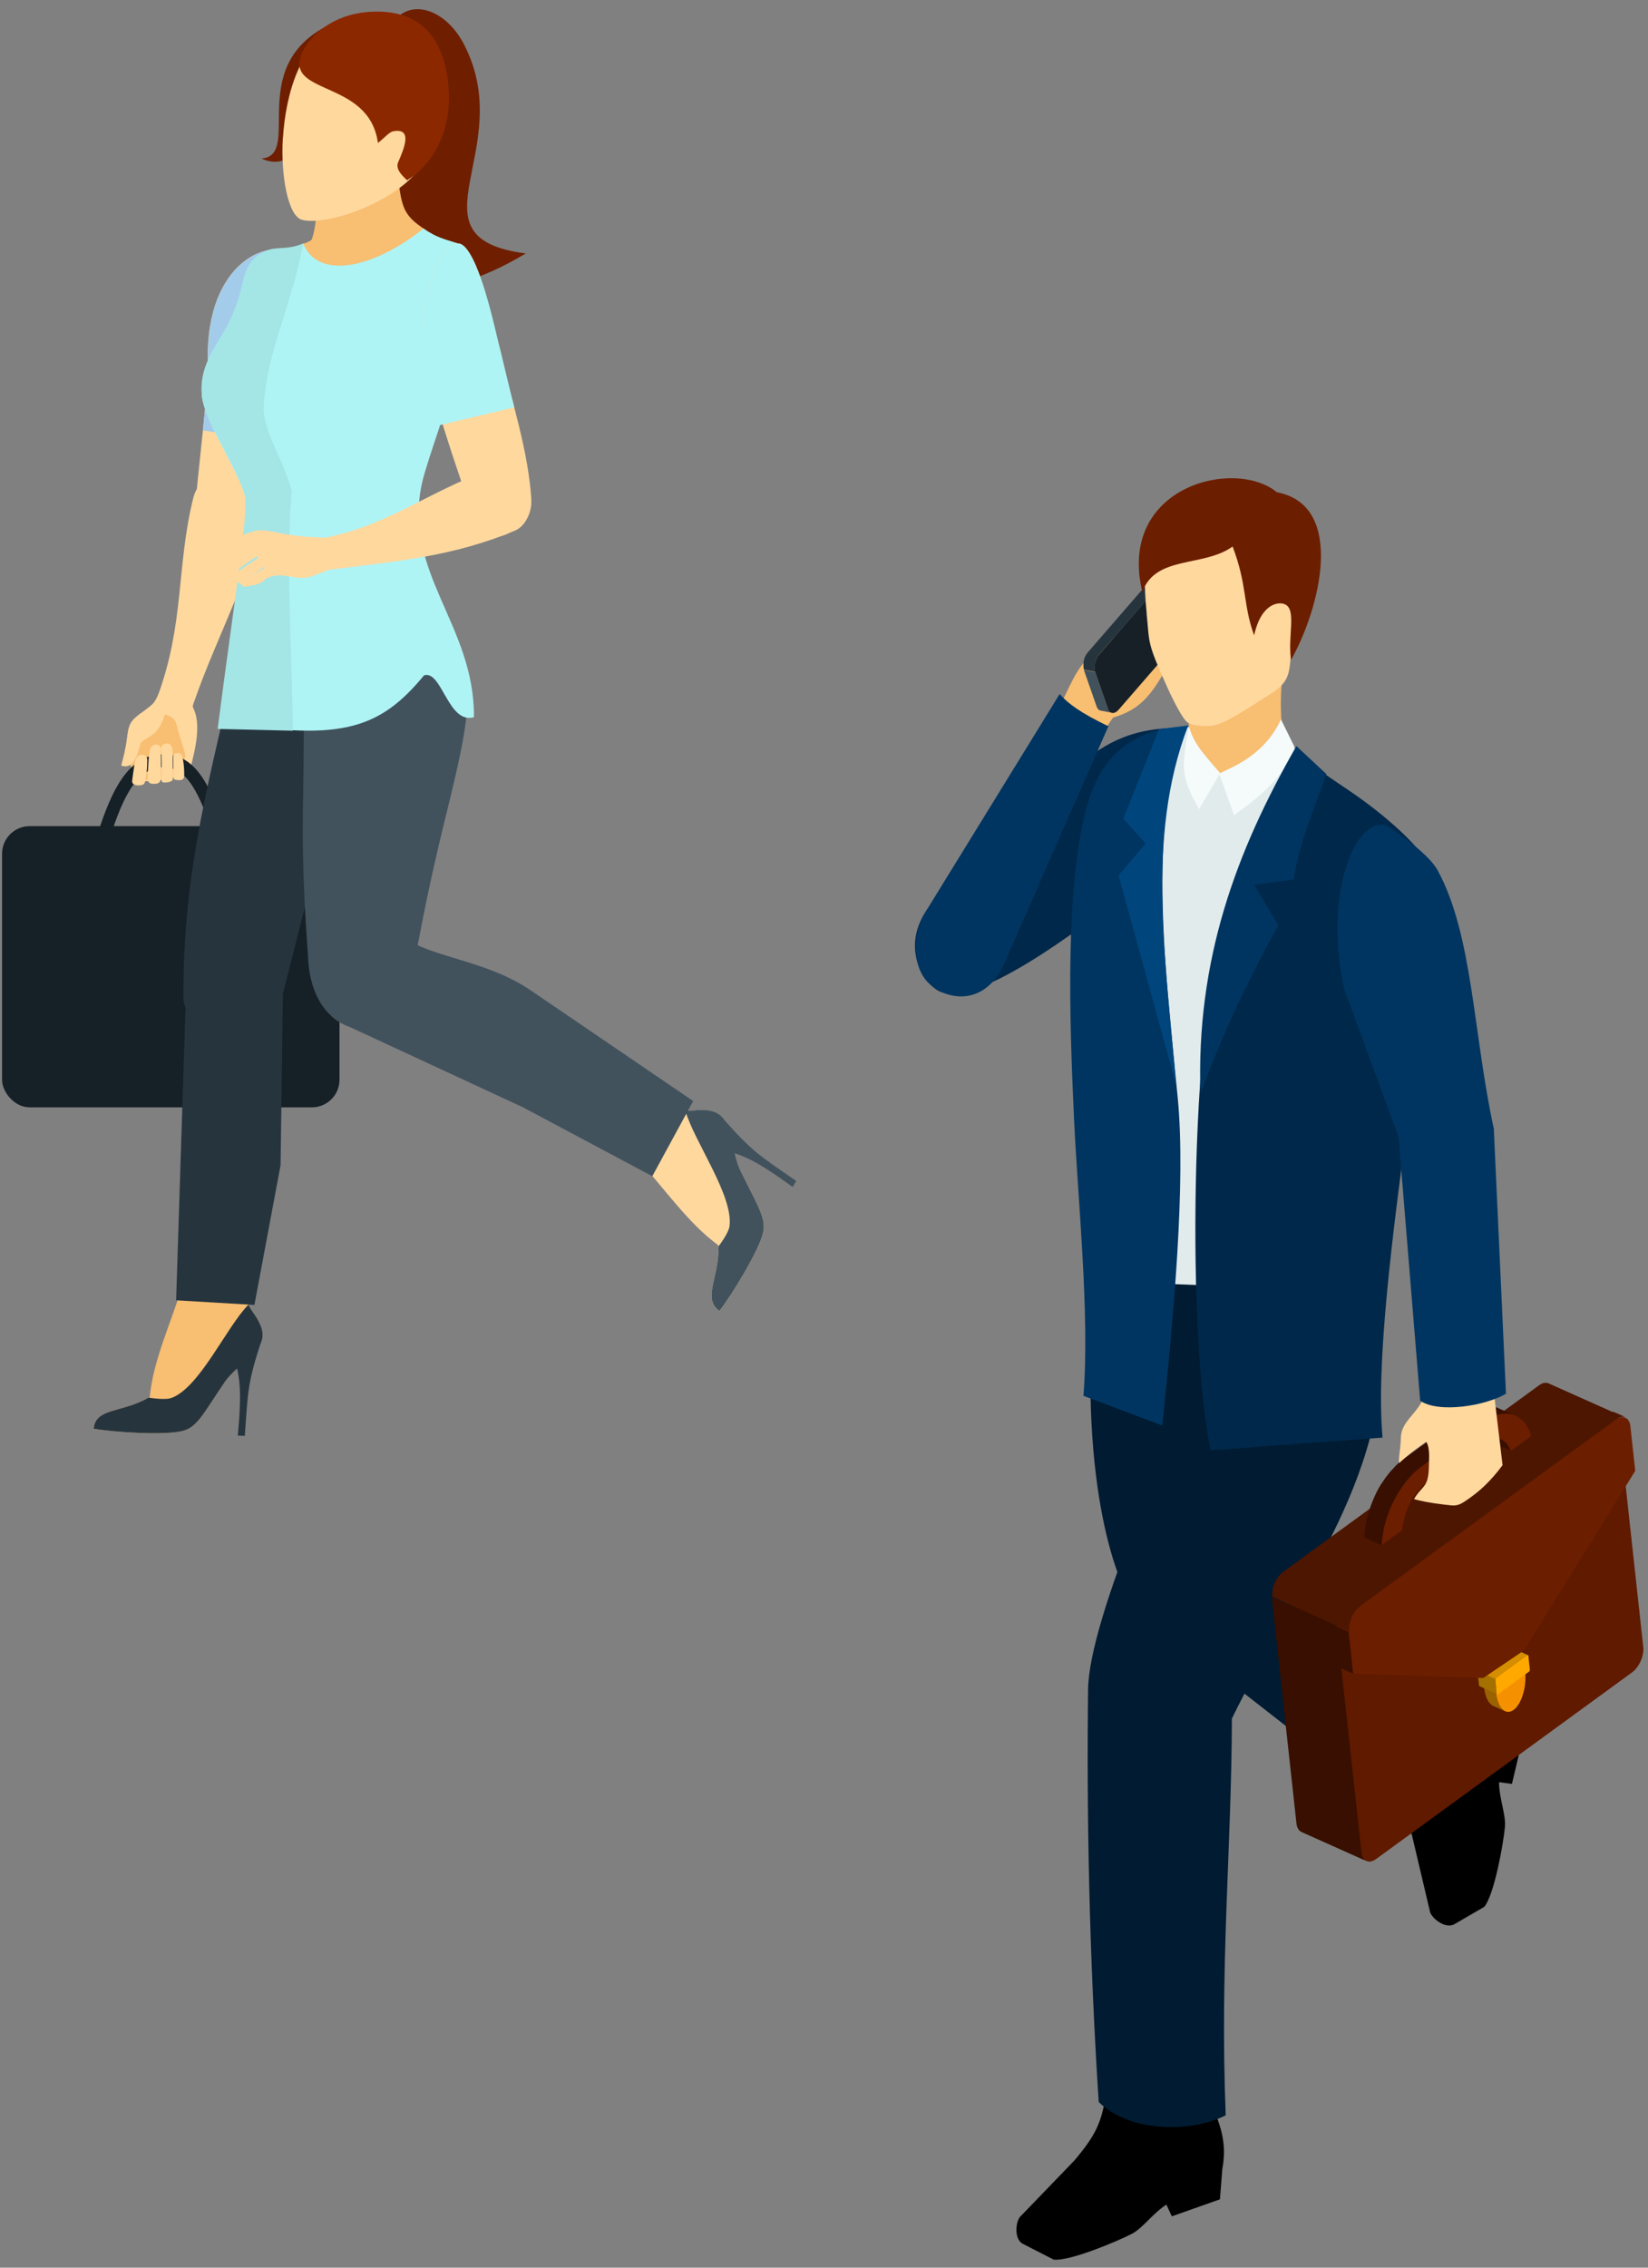 <?xml version="1.0" encoding="UTF-8"?>
<svg id="_レイヤー_1" data-name="レイヤー 1" xmlns="http://www.w3.org/2000/svg" width="160" height="220" viewBox="0 0 160 220">
  <rect x="0" y="0" width="160" height="220" fill="#808080" stroke="none"/>
  <defs>
    <style>
      .cls-1 {
        fill: #a47100;
      }

      .cls-1, .cls-2, .cls-3, .cls-4, .cls-5, .cls-6, .cls-7, .cls-8, .cls-9, .cls-10, .cls-11, .cls-12, .cls-13, .cls-14, .cls-15, .cls-16, .cls-17, .cls-18, .cls-19, .cls-20, .cls-21, .cls-22, .cls-23, .cls-24, .cls-25, .cls-26, .cls-27, .cls-28, .cls-29, .cls-30, .cls-31, .cls-32, .cls-33, .cls-34, .cls-35, .cls-36, .cls-37, .cls-38, .cls-39 {
        fill-rule: evenodd;
      }

      .cls-2 {
        fill: #495290;
      }

      .cls-3 {
        fill: #474e89;
      }

      .cls-4 {
        fill: #41525d;
      }

      .cls-5 {
        fill: #172027;
      }

      .cls-6 {
        fill: #434980;
      }

      .cls-7 {
        fill: #f5fbfb;
      }

      .cls-8 {
        fill: #464d87;
      }

      .cls-9 {
        fill: #444a82;
      }

      .cls-10 {
        fill: #74311c;
      }

      .cls-40, .cls-25 {
        fill: #162027;
      }

      .cls-11 {
        fill: #ffd89e;
      }

      .cls-12 {
        fill: #6f1f00;
      }

      .cls-13 {
        fill: #6c1e00;
      }

      .cls-14 {
        fill: #aff4f5;
      }

      .cls-16 {
        fill: #8c2800;
      }

      .cls-17 {
        fill: #00284a;
      }

      .cls-18 {
        fill: #ffa800;
      }

      .cls-19 {
        fill: #454c84;
      }

      .cls-20 {
        fill: #001b32;
      }

      .cls-21 {
        fill: #4d1600;
      }

      .cls-22 {
        fill: #a3ccea;
      }

      .cls-23 {
        fill: #26343e;
      }

      .cls-24 {
        fill: #5f1a00;
      }

      .cls-26 {
        fill: #00457c;
      }

      .cls-27 {
        fill: #e1ebec;
      }

      .cls-28 {
        fill: #d48e00;
      }

      .cls-29 {
        fill: #42487e;
      }

      .cls-30 {
        fill: #484f8c;
      }

      .cls-31 {
        fill: #f8be71;
      }

      .cls-32 {
        fill: #9a6200;
      }

      .cls-33 {
        fill: #a4e5e6;
      }

      .cls-34 {
        fill: #f6bb58;
      }

      .cls-35 {
        fill: #f59100;
      }

      .cls-36 {
        fill: #380f00;
      }

      .cls-37 {
        fill: #48518e;
      }

      .cls-38 {
        fill: #4a5393;
      }

      .cls-39 {
        fill: #003561;
      }
    </style>
  </defs>
  <g>
    <path class="cls-11" d="M20.18,34.98c.06,2.93-.95,10.5-1.34,15.44-.33,4.22,5.04,1.8,5.21,1.64.58-.57.92-2.2,1.69-3.8l3.17-8.69c-1.2-3.78,1.32-12.59-.81-14.83-1.57-1.65-8.12.38-7.93,10.24Z"/>
    <path class="cls-22" d="M20.18,34.98c.03,1.43-.2,3.97-.48,6.77l7.95,1.29,1.27-3.47c-1.2-3.78,1.32-12.59-.81-14.83-1.57-1.65-8.12.38-7.93,10.24Z"/>
    <path class="cls-12" d="M38.52,1.73c1.88-1.84,4.93-.5,6.51,2.54,5.35,10.24-5.82,18.78,6.02,20.32-19.66,11.65-12.24-13.69-12.53-22.86Z"/>
    <path class="cls-11" d="M12.8,73.3c.12-.49-.78-.01-.67-.5.29-1.29.2-1.97.55-2.62.35-.66,1.27-1.11,2.09-1.84.54-.48.98-2.07,1.44-2.65l3.01,1.3c-.39,1.09-.6,1.42-.46,1.69.8,1.59.21,4.07-.36,6.14-.14.5-4.3,1.16-5.14.94l-.45-2.45Z"/>
    <path class="cls-31" d="M17.27,70.83c.07.34.78,2.31.71,2.54-.22.8-.08,1.64-.42,1.92-.1.36-2.54-.05-4.29.62l-.81-2.23c.84-1.13.58-1.34.91-2.17.27-.67,1.28-2.34,2-2.48.22-.04.16.02.39.14.93.48,1.23.25,1.51,1.66Z"/>
    <path class="cls-34" d="M13.75,70.26l.13.39c-.36.45-.5.78-.63,1.26-.19.74-.44,1.65-.98,1.99.71-1.06.64-1.92.95-2.71.15-.37.33-.67.51-.93Z"/>
    <path class="cls-11" d="M11.77,74.26c.12-.49.26-.97.37-1.46.29-1.29.2-1.97.55-2.62.19-.35.54-.65.96-.96l2.15-.97.33.83c-.29.59-.32,1.05-.88,1.77-.56.72-1.52.89-1.64,1.37-.27,1.06-.67,2.47-1.84,2.05Z"/>
    <path class="cls-25" d="M20.76,81.11c-.67-1.96-1.31-3.69-2.11-4.91-.73-1.1-1.6-1.77-2.8-1.77s-2.19.68-2.98,1.81c-.87,1.24-1.55,2.99-2.18,4.98l-1.19-.38c.67-2.1,1.4-3.96,2.35-5.32,1.02-1.46,2.3-2.35,4-2.35s2.89.88,3.84,2.33c.88,1.34,1.55,3.15,2.25,5.19l-1.18.41Z"/>
    <path class="cls-11" d="M17.4,75.69c-.14,0-.3-.02-.43-.06-.12-.04-.13-.15-.14-.34-.01-.63-.02-1.29-.02-1.91,0-.27.4-.42.69-.29.32.14.41,1.68.38,2.19-.02.3-.18.4-.48.41h0ZM16.71,75.72c-.13.14-.35.16-.5.18-.44.06-.56,0-.54-.43.03-.97.05-1.86-.03-2.84-.02-.25.12-.38.36-.46.3-.11.46-.01.59.13.23.25.19.92.17,1.4l.02,1.48c.01.19.02.46-.06.54h0ZM15.61,75.68c.03-1.02.04-1.93,0-3.06-.11-.58-.87-.47-1.04.06-.11.34-.16,1.23-.2,1.96-.01.25-.03.47-.03.66,0,.23-.03.46.15.63.14.14.48.13.68.1.22-.03.34-.12.43-.36h0ZM13.95,76.08c-.32.2-1.17.17-1.12-.31.04-.34.1-.81.17-1.25.09-.67.21-1.27.75-1.3.24-.01.54.1.55.53,0,.55-.1,2.18-.35,2.33Z"/>
    <rect class="cls-40" x=".2" y="80.15" width="32.76" height="27.28" rx="2.68" ry="2.68"/>
    <path class="cls-11" d="M15.29,67.57l3.43.86c2.5-7.22,5.69-12.39,7.23-20.26.22-1.12-.56-2.07-1.53-2.94-2.28.63-5.03.53-5.66,3.1-1.65,6.68-.83,12.1-3.46,19.24Z"/>
    <path class="cls-31" d="M30.35,15.62l-.12-.45c.71,3.57.62,6.32.05,8.04-.1.3-2.13.87-2.84,1-2.4.45-.86,2.31-2.3,7.69-.15.56,1.19,8.96,1.19,8.96l7.41.28s4.13-11.56,4.19-12.02c.01-.1,7.31-.64,2.42-2.66-.85-.35,1.32-3.92.8-4.27-.84-.56-1.36-1.01-1.73-1.65-.73-1.25-.7-3.37-1.31-8.04l-7.75,3.12Z"/>
    <path class="cls-23" d="M26.8,50.1c-1.32,5.42-2.65,7.38-3.64,12.87-2.67,12.36-5.44,21.04-5.35,34.02.57,3.93,7.18,4.97,9.46.21l3.35-13.22,3.04-31.9-6.87-1.98Z"/>
    <g>
      <g>
        <path class="cls-31" d="M23.95,122.3c-.13.66-.22,1.29-.27,1.89-.11,1.31.22,2.21.9,3.15,1.37,1.92,1.08,2.86-.02,3.97-1.28,1.29-2.14,1.9-2.74,2.77-2.23,3.29-2.7,4.45-4.24,4.78-1.8.38-6.42.1-8.48-.25.15-2.07,2.82-1.52,5.44-3.08.33-3.6,2.11-7.28,3.2-10.91.17-.56.27-1.42.31-2.49l5.89.16Z"/>
        <g>
          <path class="cls-23" d="M24.12,126.6c.13.25.28.49.46.74,1.37,1.92,1.08,2.86-.02,3.97-1.28,1.29-2.14,1.9-2.74,2.77-2.23,3.29-2.7,4.45-4.24,4.78-1.8.38-6.42.1-8.48-.25.15-2.04,2.75-1.53,5.33-3.02.88.15,1.83.18,2.2.04,2.76-1,5.35-6.89,7.48-9.04Z"/>
          <path class="cls-23" d="M25.36,130.13c-1.33,4.1-1.28,4.76-1.59,9.17l-.68-.02c.41-4.52.23-5.89-.55-8.09l2.82-1.07Z"/>
        </g>
      </g>
      <path class="cls-23" d="M18.01,97.76l-.91,28.39,7.6.45,2.54-13.56.22-16.04c.32-4.1-9.17-5.75-9.45.76Z"/>
    </g>
    <path class="cls-4" d="M38.78,47.52c.95,10.42,5.08,10.69,6.44,17.69.66,3.4-.5,8.1-2.04,14.38-1.74,7.08-2.33,10.7-3.04,14.22-1.08,5.34-3.64,6.52-5.94,5.89-2.21-.61-4.18-2.86-4.3-7.03-.32-4.34-.59-9.39-.49-14.35.16-8.23.09-16.95-.05-25.2l9.42-5.6Z"/>
    <g>
      <path class="cls-11" d="M62.75,105.71c.51.45,1.01.86,1.5,1.21,1.08.77,2,.93,3.14.82,2.29-.23,2.97.51,3.41,2.05.51,1.79.63,2.87,1.11,3.84,1.79,3.66,2.57,4.67,2.12,6.2-.52,1.78-2.92,5.73-4.18,7.37-1.71-1.19.01-3.27-.11-6.39-2.95-2.14-5.28-5.59-7.89-8.41-.4-.44-1.1-.97-2-1.55l2.89-5.12Z"/>
      <path class="cls-4" d="M38.98,90.82c3.01,2.15,8.19,2.3,12.53,5.25l15.79,10.75-3.97,7.29-12.57-6.69-17.8-8.25c-3.8-2.21-2.16-12.35,6.03-8.36Z"/>
      <g>
        <path class="cls-4" d="M66.54,107.76c.28.01.56,0,.85-.03,2.29-.23,2.97.51,3.41,2.05.51,1.79.63,2.87,1.11,3.84,1.79,3.66,2.57,4.67,2.12,6.2-.52,1.78-2.92,5.73-4.18,7.37-1.69-1.18-.03-3.22-.1-6.26.54-.71,1.01-1.52,1.07-1.93.43-2.96-3.43-8.26-4.28-11.24Z"/>
        <path class="cls-4" d="M70.15,108.47c2.91,3.28,3.49,3.57,7.15,6.1l-.34.59c-3.7-2.68-4.96-3.22-7.21-3.66l.4-3.04Z"/>
      </g>
    </g>
    <path class="cls-14" d="M41.12,22.17c1.33.92,2.05,1.03,3.59,1.52,4,3.02-2.74,18.81-3.72,23.1-1.98,8.69,5.11,13.85,5.02,22.79-2.51.72-3.11-4.61-4.84-4.06-4.18,5.05-7.89,6.47-19.21,4.54.11-10.19,3.21-17.01,1.82-21.95-.75-2.66-3.94-7.2-4.18-9.72-.26-2.73,1.16-4.46,2.28-6.44,2.2-3.93,1.27-5.88,3.26-7.21,1.89-1.27,1.62.14,4.3-1.12,1.35,3.42,6.53,2.64,11.69-1.46Z"/>
    <path class="cls-33" d="M28.41,70.89l-7.28-.17c1.44-11.26,3.04-21.1,2.65-22.62-.69-2.68-3.94-7.2-4.18-9.71-.26-2.73,1.16-4.46,2.28-6.44,2.2-3.93,1.27-5.88,3.26-7.21,1.65-1.11,2.16-.29,4.31-1.11-1.37,6.77-3.39,10.04-3.85,15.6-.2,2.38,1.77,5.02,2.72,8.36-.59,7.21.04,15.61.11,23.3Z"/>
    <path class="cls-11" d="M48.5,34.01c1.21,4.94,2.77,9.72,3.08,14.34.17,2.58-3.34,4.46-3.95,3.39l-2.79-4.88c-.96-2.83-3.95-11.43-3.81-14.94.16-4,1.29-6.26,2.11-7.34.85-1.12,1.49-1.26,2.14-.45,1.64,2.01,2.81,8.45,3.22,9.88Z"/>
    <path class="cls-14" d="M48.57,33.93c.46,1.86.89,3.78,1.36,5.59l-7.49,1.78c-1-3.29-1.49-7.37-1.41-9.37.16-4,1.29-6.26,2.11-7.34.85-1.12,1.49-1.26,2.14-.45,1.64,2.01,2.89,8.37,3.29,9.79Z"/>
    <path class="cls-11" d="M31.61,52.17s-1.95-.11-2.15-.11c-2.73-.32-3.39-.67-4.34-.61-.64.04-1.87.59-2.65.9h-.03s-.03.03-.03.03h-.03s-.03.03-.03.03h0s-.03.01-.03.01h0s-.03.01-.03.01h0s-.03.01-.03.01h-.03s0,.01,0,.01h-.03s0,.01,0,.01h-.03s0,.01,0,.01c-.18.07-.49.18-.64.29h-.01s-.01.02-.01.02h0s0,0,0,0h0s0,0,0,0h0s0,.01,0,.01h0s0,.02,0,.02h0c-.05.09-.36,1.4-.4,1.58-.12.47-.1.42.08.88.2.52.43,1.06.58,1.48.17-.14.27-.28.32-.44.24-.39,0-.82-.1-1.43l-.02-.05v-.02s0-.02,0-.02c0,.09.05.2.12.36.28.68.42,1.01.68,1.17.13.08.27.16.58.31.08.1.16.19.22.23.23.15.62,0,.85-.08h0s.07,0,.07,0c.14,0,.32-.02.55-.12.25-.11.73-.32.69-.49.45-.19.62-.25.93-.31h0c1.51-.2,2.36.58,3.84-.03.13-.05,1.49-.56,1.49-.56,6.33-.79,12.02-1.26,18.05-3.81,1.1-.47,1.79-2.23,1.46-3.34-.67-2.28-2.37-3.09-4.25-2.43-5.33,1.88-9.73,5.31-15.56,6.45h0ZM25.69,55.08c-.16.1-.33.2-.53.32-.61.36-1.25.73-1.36.9,0-.02,0-.04.02-.06.02-.04.47-.31.9-.61.3-.21.61-.42.91-.63l.06.08h0ZM25.03,54.15c-.18.12-.38.25-.57.37-.51.34-1.04.69-1.35.92-.03-.05-.06-.11-.1-.16.71-.46,1.21-.86,1.96-1.33l.06.19h0ZM23.56,53.37c-.52.37-1.03.74-1.46,1.1l-.06.05c.13-.24.28-.52.44-.8.42-.12.76-.23,1.08-.35Z"/>
    <path class="cls-12" d="M32.74,2.06c-9.34,3.85-3.21,12.98-7.35,13.32,2.31,1.1,4.71-.67,5.18-5.8.28-3.12,2.18-6.57,2.18-6.94v-.59Z"/>
    <path class="cls-11" d="M27.46,13.39c-.22,3.52.48,7.59,1.87,7.94,2.72.68,10.61-2.26,12.12-6.25,2.23-5.93-2.2-14.15-8.57-12.28-3.72,1.09-5.15,6.41-5.41,10.59Z"/>
    <path class="cls-16" d="M29.43,4.91c-2.22,4.45,6.42,2.64,7.26,8.96.72-.56,1.09-1.07,1.52-1.14,1.86-.32,1.04,1.64.45,3-.28.65.32,1.25.86,1.76,3.02-1.88,4.32-5.49,4.03-8.97-.38-4.63-2.52-7.54-7.32-7.39-2.5.08-5.25,1.1-6.8,3.78Z"/>
  </g>
  <g>
    <path class="cls-15" d="M133.17,171.89c2.28,1.95,2.99,3.14,3.92,6.18l1.72,7.29c.04.62,1.46,1.84,2.39,1.32l2.91-1.69c.98-1.22,1.85-6.14,2-7.75.11-1.17-.57-2.78-.57-4.34l1.25.17,1.14-4.82-2.33-1.77c-2.75-2.56-4.95-2.03-7.35-3.09l-5.08,8.5Z"/>
    <path class="cls-15" d="M107.4,202.94c-.41,2.97-1.03,4.21-3.07,6.64l-5.2,5.39c-.5.37-.76,2.23.18,2.72l2.99,1.53c1.56.17,6.17-1.77,7.6-2.51,1.04-.54,2.03-1.98,3.34-2.83l.53,1.14,4.67-1.65.23-2.92c.67-3.7-.97-5.26-1.38-7.85l-9.9.33Z"/>
    <path class="cls-31" d="M102.05,70.02c1.71-2.91,2-4.44,3.38-5.96,1.08-1.2,3.09-2.47,5.31-3.96l2.55,4.65c-1.55,2.74-2.6,4.09-5.23,4.87l-2.16,3.15-3.85-2.75Z"/>
    <path class="cls-17" d="M113.52,70.64c-8.93.41-10.76,7.12-21.52,15.55-4.8,3.76-3.28,8.26-1.1,9.81,3.33,2.36,14.44-6.3,17.68-8.76l4.94-16.6Z"/>
    <path class="cls-39" d="M102.87,67.33c.87.96,1.98,1.79,4.74,3.13l-10.09,22.97c-2.04,4.65-6.31,3.48-7.75,1.5-1.34-1.83-.93-4.81.05-6.4l13.06-21.2Z"/>
    <g>
      <path class="cls-38" d="M114.04,55.06l-1.1-.22c.04-.05.09-.1.13-.14l1.1.21s-.09.09-.13.14Z"/>
      <path class="cls-2" d="M114.17,54.92l-1.1-.21s.07-.06.11-.09l1.1.22s-.07.05-.11.09Z"/>
      <path class="cls-37" d="M114.29,54.84l-1.1-.22s.06-.03.08-.05l1.1.21s-.06.03-.08.05Z"/>
      <path class="cls-30" d="M114.37,54.79l-1.1-.22s.05-.02.07-.03l1.1.21s-.05.02-.07.03Z"/>
      <path class="cls-3" d="M114.44,54.75l-1.1-.21s.04-.02.06-.02l1.1.22s-.04.01-.06.02Z"/>
      <path class="cls-8" d="M114.5,54.74l-1.1-.22s.04,0,.06-.01l1.1.22s-.04,0-.06.01Z"/>
      <path class="cls-19" d="M114.56,54.72l-1.1-.22s.04,0,.05,0l1.1.22s-.04,0-.05,0Z"/>
      <path class="cls-9" d="M114.61,54.72l-1.1-.22s.03,0,.05,0l1.1.22s-.03,0-.05,0Z"/>
      <path class="cls-6" d="M114.66,54.72l-1.1-.22s.03,0,.05,0l1.1.22s-.03,0-.05,0Z"/>
      <polygon class="cls-29" points="114.71 54.72 113.61 54.51 113.61 54.51 114.71 54.72 114.71 54.72"/>
      <path class="cls-4" d="M107.57,68.77l-1.24-3.57-1.1-.21,1.24,3.56c.08.23.22.36.39.39l1.1.21c-.17-.03-.31-.16-.39-.39Z"/>
      <path class="cls-23" d="M113.61,54.51c-.2-.04-.44.07-.67.34l-7.31,8.42c-.1.11-.18.24-.25.37,0,0,0,0,0,0,0,0,0,0,0,0-.02.04-.04.08-.06.13-.02.04-.03.08-.04.11-.01.03-.02.07-.03.1,0,.03-.02.06-.02.09,0,0,0,0,0,.01t0,0s-.01.04-.02.06c0,.03,0,.05-.01.08,0,.03,0,.05-.01.08,0,.03,0,.05,0,.08,0,.03,0,.05,0,.08,0,.03,0,.05,0,.08h0s0,.06,0,.08c0,.03,0,.06,0,.09,0,.04.01.07.02.11,0,.05.02.1.04.15l1.1.21c-.04-.13-.07-.27-.07-.42h0c0-.15.02-.31.05-.46,0,0,0,0,0,0,.04-.15.09-.3.16-.45,0,0,0,0,0,0,.07-.14.15-.27.25-.39l7.31-8.41c.23-.27.47-.38.67-.34l-1.1-.22Z"/>
      <path class="cls-5" d="M115.09,55.12c-.18-.51-.63-.54-1.05-.05l-7.31,8.41c-.39.45-.57,1.21-.4,1.72l1.24,3.57c.17.49.63.54,1.03.09l7.31-8.42c.42-.48.59-1.27.42-1.75l-1.24-3.57Z"/>
    </g>
    <path class="cls-20" d="M117.23,119.49c10.34,9.93,5.95,19.36,9.82,32.21l13.25,12.86c-.9,4.37-2.26,8.7-6.2,10.11l-23.62-18.43c-1.31-1.02-5.32-9.38-4.52-27.32l11.27-9.44Z"/>
    <path class="cls-20" d="M134.09,129.26c.88,14.31-8.63,25.39-14.49,37.47-.03,12.58-1.18,23.72-.6,38.49-3.56,1.79-9.43,1.57-12.33-1.29-.92-14.32-1.18-27.74-1.03-40.03.08-6.88,8.13-25.07,13.8-36.7l14.65,2.06Z"/>
    <path class="cls-27" d="M115.41,70.5c-4.56,3.45-5.18,16.39-6.35,22.16l1.24,31.78,15.99.62-.1-51.8-1.06-1.44-6.81,3.28-1.42-1.32-1.5-3.28Z"/>
    <g>
      <path class="cls-31" d="M124.64,64.32c-.43,3.41-.35,5.18.05,8.58l-5.68,2.35-3.28-.64c-.14-2.19-.28-4.34-.5-6.53l9.41-3.77Z"/>
      <g>
        <path class="cls-11" d="M111.32,59.51c.31,2.96-.03,2.67,2.06,7.28.63,1.38,1.51,3.08,1.96,3.33.58.33,1.9.4,2.59.24,1.37-.31,4.14-2.25,5.16-2.87,2.25-1.38,2.04-2.03,2.33-4.84l.92-4.06-1.35-7.86c-4.82-1.1-9.03-1.77-11.19-.78-2.17.99-3.07,3.74-2.47,9.56Z"/>
        <path class="cls-13" d="M123.94,47.75c6.87,1.28,4.1,11.55,1.4,16.27-.33-2.3.54-4.8-.54-5.37-.6-.32-2.35-.17-3.04,2.99-1.09-2.98-.66-4.88-2.09-8.62-2.79,2.03-7.53.83-8.76,4.43-2.47-10.24,8.92-13.07,13.04-9.71Z"/>
      </g>
    </g>
    <path class="cls-7" d="M124.37,69.79c-1.54,3.28-4.18,4.4-6,5.26l1.44,4.03c4.5-3.15,5.05-4.82,5.87-6.62l-1.31-2.66Z"/>
    <path class="cls-7" d="M115.43,70.45c.48,1.79,1.51,2.76,3.03,4.56-.68,1.16-1.37,2.33-2.05,3.49-1.47-2.66-1.69-3.58-1.29-6.21l.32-1.84Z"/>
    <path class="cls-39" d="M115.24,70.49c-5.98.18-8.73,3.56-9.91,8.46-1.82,7.59-1.56,18.93-1.05,29.71.37,7.83,1.53,18.85.91,26.76l7.65,2.88c1.1-10.48,2.29-23.48,1.51-31.72-1.02-10.7-3.19-27.19.89-36.09Z"/>
    <path class="cls-17" d="M134.24,139.47l-16.71,1.24c-2.25-10.7-2.04-41,1.42-52.09,1.71-5.47,3.35-9.24,7-14.5l.14-.36c.19.45-.22-1.38.11-.88.9,1.37,3.14,2.67,5.22,4.12,3.23,2.24,6.52,5.17,7.27,6.97,2.07,5-5.79,41.15-4.46,55.5Z"/>
    <path class="cls-39" d="M125.86,72.4c-5.84,10.17-9.75,20.71-9.31,33.71,2.11-5.73,4.63-11.06,7.56-16.35l-2.34-3.92,3.83-.52c.58-3.75,1.95-6.69,3.18-10.22l-2.91-2.71Z"/>
    <g>
      <g>
        <path class="cls-36" d="M132.28,179.7l-2.34-22.05-6.47-2.69,2.4,21.95c.05.42.23.7.48.82l6.3,2.82c-.25-.11-.34-.43-.38-.85Z"/>
        <path class="cls-10" d="M156.86,137.75l-1.15-.51c.06-.04.12-.08.18-.11l1.15.51c-.06.03-.12.07-.18.11Z"/>
        <path class="cls-10" d="M157.03,137.64l-1.15-.51c.05-.03.1-.05.15-.07l1.15.51s-.1.04-.15.07Z"/>
        <path class="cls-10" d="M157.19,137.57l-1.15-.51s.08-.03.11-.04l1.15.51s-.08.02-.12.04Z"/>
        <path class="cls-10" d="M157.3,137.53l-1.15-.51s.07-.02.1-.02l1.15.51s-.07.01-.1.02Z"/>
        <path class="cls-10" d="M157.4,137.51l-1.15-.51s.06,0,.09,0l1.15.51s-.06,0-.09,0Z"/>
        <path class="cls-10" d="M157.49,137.5l-1.15-.51s.05,0,.08,0l1.15.51s-.05,0-.08,0Z"/>
        <path class="cls-10" d="M157.57,137.5l-1.15-.51s.05,0,.08,0l1.15.51s-.05,0-.08,0Z"/>
        <path class="cls-10" d="M157.65,137.51l-1.15-.51s.05.01.07.02l1.15.51s-.05-.01-.07-.02Z"/>
        <path class="cls-10" d="M157.72,137.53l-1.15-.51s.05.02.07.03l1.15.51s-.05-.02-.07-.03Z"/>
        <polygon class="cls-10" points="157.79 137.55 156.65 137.04 156.65 137.04 157.8 137.56 157.79 137.55"/>
        <path class="cls-24" d="M157.14,137.85c-.09-.85-.73-1.13-1.43-.62l-24.84,18.1c-.69.5-1.18,1.61-1.09,2.45l2.4,21.95c.07.6.4.91.84.87.18-.02.38-.1.59-.25l24.84-18.1c.69-.51,1.18-1.6,1.09-2.46l-2.4-21.95Z"/>
        <path class="cls-32" d="M145.23,164.2c-.01-.12-.02-.27-.03-.4h0l-1.15-.51c.01.12.02.27.03.4.05.48.17.89.32,1.2.16.31.36.52.58.62l1.15.51c-.44-.2-.8-.86-.9-1.82Z"/>
        <path class="cls-35" d="M148.01,161.76l-2.8,2.04c.01.12.02.27.03.4.16,1.51.93,2.26,1.71,1.69.78-.57,1.29-2.25,1.12-3.76-.01-.12-.03-.26-.06-.38Z"/>
        <polygon class="cls-28" points="146.57 159.78 143.53 162 143.45 162.15 145.17 162.92 145.25 162.77 148.29 160.55 146.57 159.78"/>
        <polygon class="cls-1" points="145.32 164.34 143.6 163.57 143.45 162.15 145.17 162.92 145.32 164.34"/>
        <polygon class="cls-18" points="148.29 160.55 148.38 160.59 148.53 162 148.47 162.16 145.42 164.38 145.32 164.34 145.17 162.92 145.25 162.77 148.29 160.55"/>
        <path class="cls-13" d="M147.94,160.12h.01s10.81-17.42,10.81-17.42l-.47-4.33c-.09-.85-.73-1.13-1.43-.62l-24.84,18.1c-.69.51-1.18,1.61-1.09,2.46l.44,4.07,12.64.41,3.93-2.66Z"/>
        <polygon class="cls-36" points="131.37 162.37 130.22 161.86 129.78 157.8 130.93 158.31 131.37 162.37"/>
        <path class="cls-21" d="M156.39,136.98s.04,0,.06,0c0,0,0,0,.01,0,.07,0,.14.02.2.05l-6.31-2.82s0,0,0,0c-.02,0-.05-.02-.07-.03-.02,0-.05-.01-.07-.02-.02,0-.03,0-.05,0,0,0,0,0-.01,0,0,0-.01,0-.02,0-.03,0-.05,0-.08,0h-.03s0,0,0,0h-.03s0,0,0,0h-.02s-.02,0-.03,0c0,0-.01,0-.02,0-.02,0-.03,0-.05.01-.04,0-.08.02-.11.04-.02,0-.03.02-.05.02-.01,0-.03.01-.04.02-.02,0-.04.02-.06.03-.06.03-.12.07-.18.11l-24.84,18.1c-.13.1-.26.22-.37.36-.01.01-.03.02-.04.04-.02.02-.03.04-.05.06-.01.02-.03.04-.04.05-.01.02-.03.04-.04.06-.03.05-.06.1-.09.14-.01.02-.02.03-.03.05,0,0-.01.02-.02.03,0,.02-.02.03-.03.05-.02.04-.04.08-.07.12-.02.04-.04.08-.06.12,0,0,0,0,0,.01,0,0,0,0,0,0-.01.03-.03.07-.04.1-.02.04-.03.08-.04.12-.01.03-.03.07-.04.11,0,0,0,0,0,0,0,0,0,0,0,0-.01.04-.02.08-.04.13-.01.04-.02.09-.03.13,0,.02,0,.04-.01.06,0,0,0,.02,0,.03,0,.02,0,.03,0,.05,0,.05-.02.1-.02.16,0,.03,0,.06,0,.09,0,.02,0,.03,0,.05,0,.02,0,.03,0,.05,0,.08,0,.16,0,.24v.02s6.31,2.82,6.31,2.82h0s1.15.52,1.15.52c-.01-.1-.01-.2,0-.31,0-.02,0-.03,0-.05,0-.1.02-.2.04-.3,0,0,0-.02,0-.03.02-.11.05-.22.08-.33,0,0,0,0,0,0,.04-.11.08-.22.12-.33,0,0,0,0,0-.01.05-.1.1-.21.16-.31,0,0,.01-.02.02-.03.05-.09.11-.18.17-.26.01-.02.03-.03.04-.05.03-.04.06-.06.08-.1.12-.13.24-.26.37-.36l24.84-18.1c.35-.25.68-.31.94-.19l-1.15-.51s-.14-.04-.27-.07Z"/>
        <path class="cls-36" d="M145.69,139.61l-1.72-.77c.42.19.76.59,1.01,1.14l1.72.77c-.25-.55-.59-.95-1.01-1.14Z"/>
        <path class="cls-36" d="M144.87,137.44c.07-.03.14-.06.21-.08.06-.02.13-.04.19-.06.08-.02.17-.05.25-.06.05-.01.09-.02.14-.03.1-.02.21-.03.31-.04.02,0,.04,0,.06,0,.12,0,.24,0,.35,0,.03,0,.06,0,.09.01.09.01.18.03.27.05.03,0,.05.01.08.02.11.03.22.07.33.12h0s0,0,0,0l-1.72-.77s-.02,0-.03-.01c-.08-.04-.17-.07-.25-.09-.02,0-.03,0-.05-.01-.03,0-.05-.01-.08-.02-.04-.01-.09-.02-.13-.03-.04,0-.09-.01-.13-.02-.03,0-.06,0-.09-.01-.02,0-.03,0-.05,0-.09,0-.19,0-.29,0,0,0,0,0-.01,0-.02,0-.04,0-.06,0-.08,0-.16.01-.24.02-.02,0-.05.01-.07.02-.04,0-.09.02-.14.03-.05,0-.09.02-.14.03-.04,0-.07.03-.11.04-.06.02-.13.04-.19.06-.04.01-.07.02-.11.04-.03.01-.07.03-.1.05-.1.04-.2.09-.3.14-.04.02-.08.03-.12.05-.02.01-.04.03-.06.04-.19.1-.37.22-.56.35l-5.82,4.24c-.26.19-.52.41-.76.65-.08.08-.16.17-.24.26-.14.15-.29.3-.43.47-.02.02-.03.04-.04.06-.04.04-.07.09-.11.14-.1.13-.21.26-.3.4-.08.11-.15.22-.22.33-.02.04-.04.07-.07.1-.02.02-.03.05-.05.07-.09.15-.19.31-.27.46-.07.13-.14.26-.21.4,0,0,0,.02-.01.02,0,0,0,.01,0,.02-.07.14-.14.28-.2.43-.06.14-.12.28-.18.43-.02.04-.03.08-.05.13-.01.03-.02.05-.03.08-.03.07-.06.14-.08.22-.05.14-.1.29-.14.43-.04.12-.07.23-.1.35,0,.02,0,.03-.02.05,0,.02,0,.03-.01.05-.04.16-.08.31-.11.47-.04.17-.07.33-.1.5,0,.01,0,.02,0,.04,0,.02,0,.04,0,.06-.02.15-.05.31-.06.46-.02.19-.03.38-.04.57l1.72.77c.01-.34.05-.68.1-1.02,0-.02,0-.04,0-.06.06-.35.13-.7.23-1.05,0-.02,0-.03.01-.05.09-.34.2-.67.33-1,.01-.03.02-.05.03-.08.13-.34.28-.67.44-1,0,0,0-.02.01-.02.16-.32.34-.63.53-.93.02-.04.04-.07.07-.1.16-.26.34-.5.52-.73.04-.05.07-.1.11-.14.15-.19.31-.35.47-.52.08-.08.15-.18.24-.26.24-.24.5-.46.76-.65l5.82-4.24c.19-.14.37-.25.56-.36.06-.03.12-.06.18-.09.1-.05.2-.1.3-.14Z"/>
        <path class="cls-13" d="M143.83,138.03l-5.82,4.24c-2.16,1.58-3.76,4.83-3.86,7.63l1.98-1.45c.22-1.79.95-3.54,2.31-4.53l5.36-3.91c1.34-.98,2.35-.49,2.9.74l1.97-1.43c-.65-2.25-2.68-2.86-4.84-1.29Z"/>
      </g>
      <path class="cls-11" d="M138.5,134.94c-.49,1.33-.86,1.68-1.69,2.69-.82,1.02-.79,1.45-.83,2.37-.03.57-.24,1.78-.13,1.93.88-.79,1.51-1.31,2.62-2.06.38.61.26,1.63.26,2.23-.02,2.3-.58,1.9-1.45,3.33.55.18,1.65.39,2.93.54,1.04.12,1.27.2,2.14-.4,1.23-.84,2.25-1.72,3.53-3.42l-.84-7.05-6.54-.19Z"/>
      <path class="cls-39" d="M134.62,80.08c2.32,1.52,4.3,3.15,4.96,4.36,3.42,6.28,3.44,15.84,5.45,25.06l1.18,25.71c-1.97,1.19-6.56,1.92-8.33.68l-2.1-25.61-5.28-14.34c-2.04-9.4,1.13-16.75,4.12-15.85Z"/>
    </g>
    <path class="cls-26" d="M115.36,70.38l-2.84.36-3.46,8.69,2.17,2.4-2.63,3.1,5.57,20.28c-.87-11.47-3.05-23.83,1.19-34.82Z"/>
  </g>
</svg>
